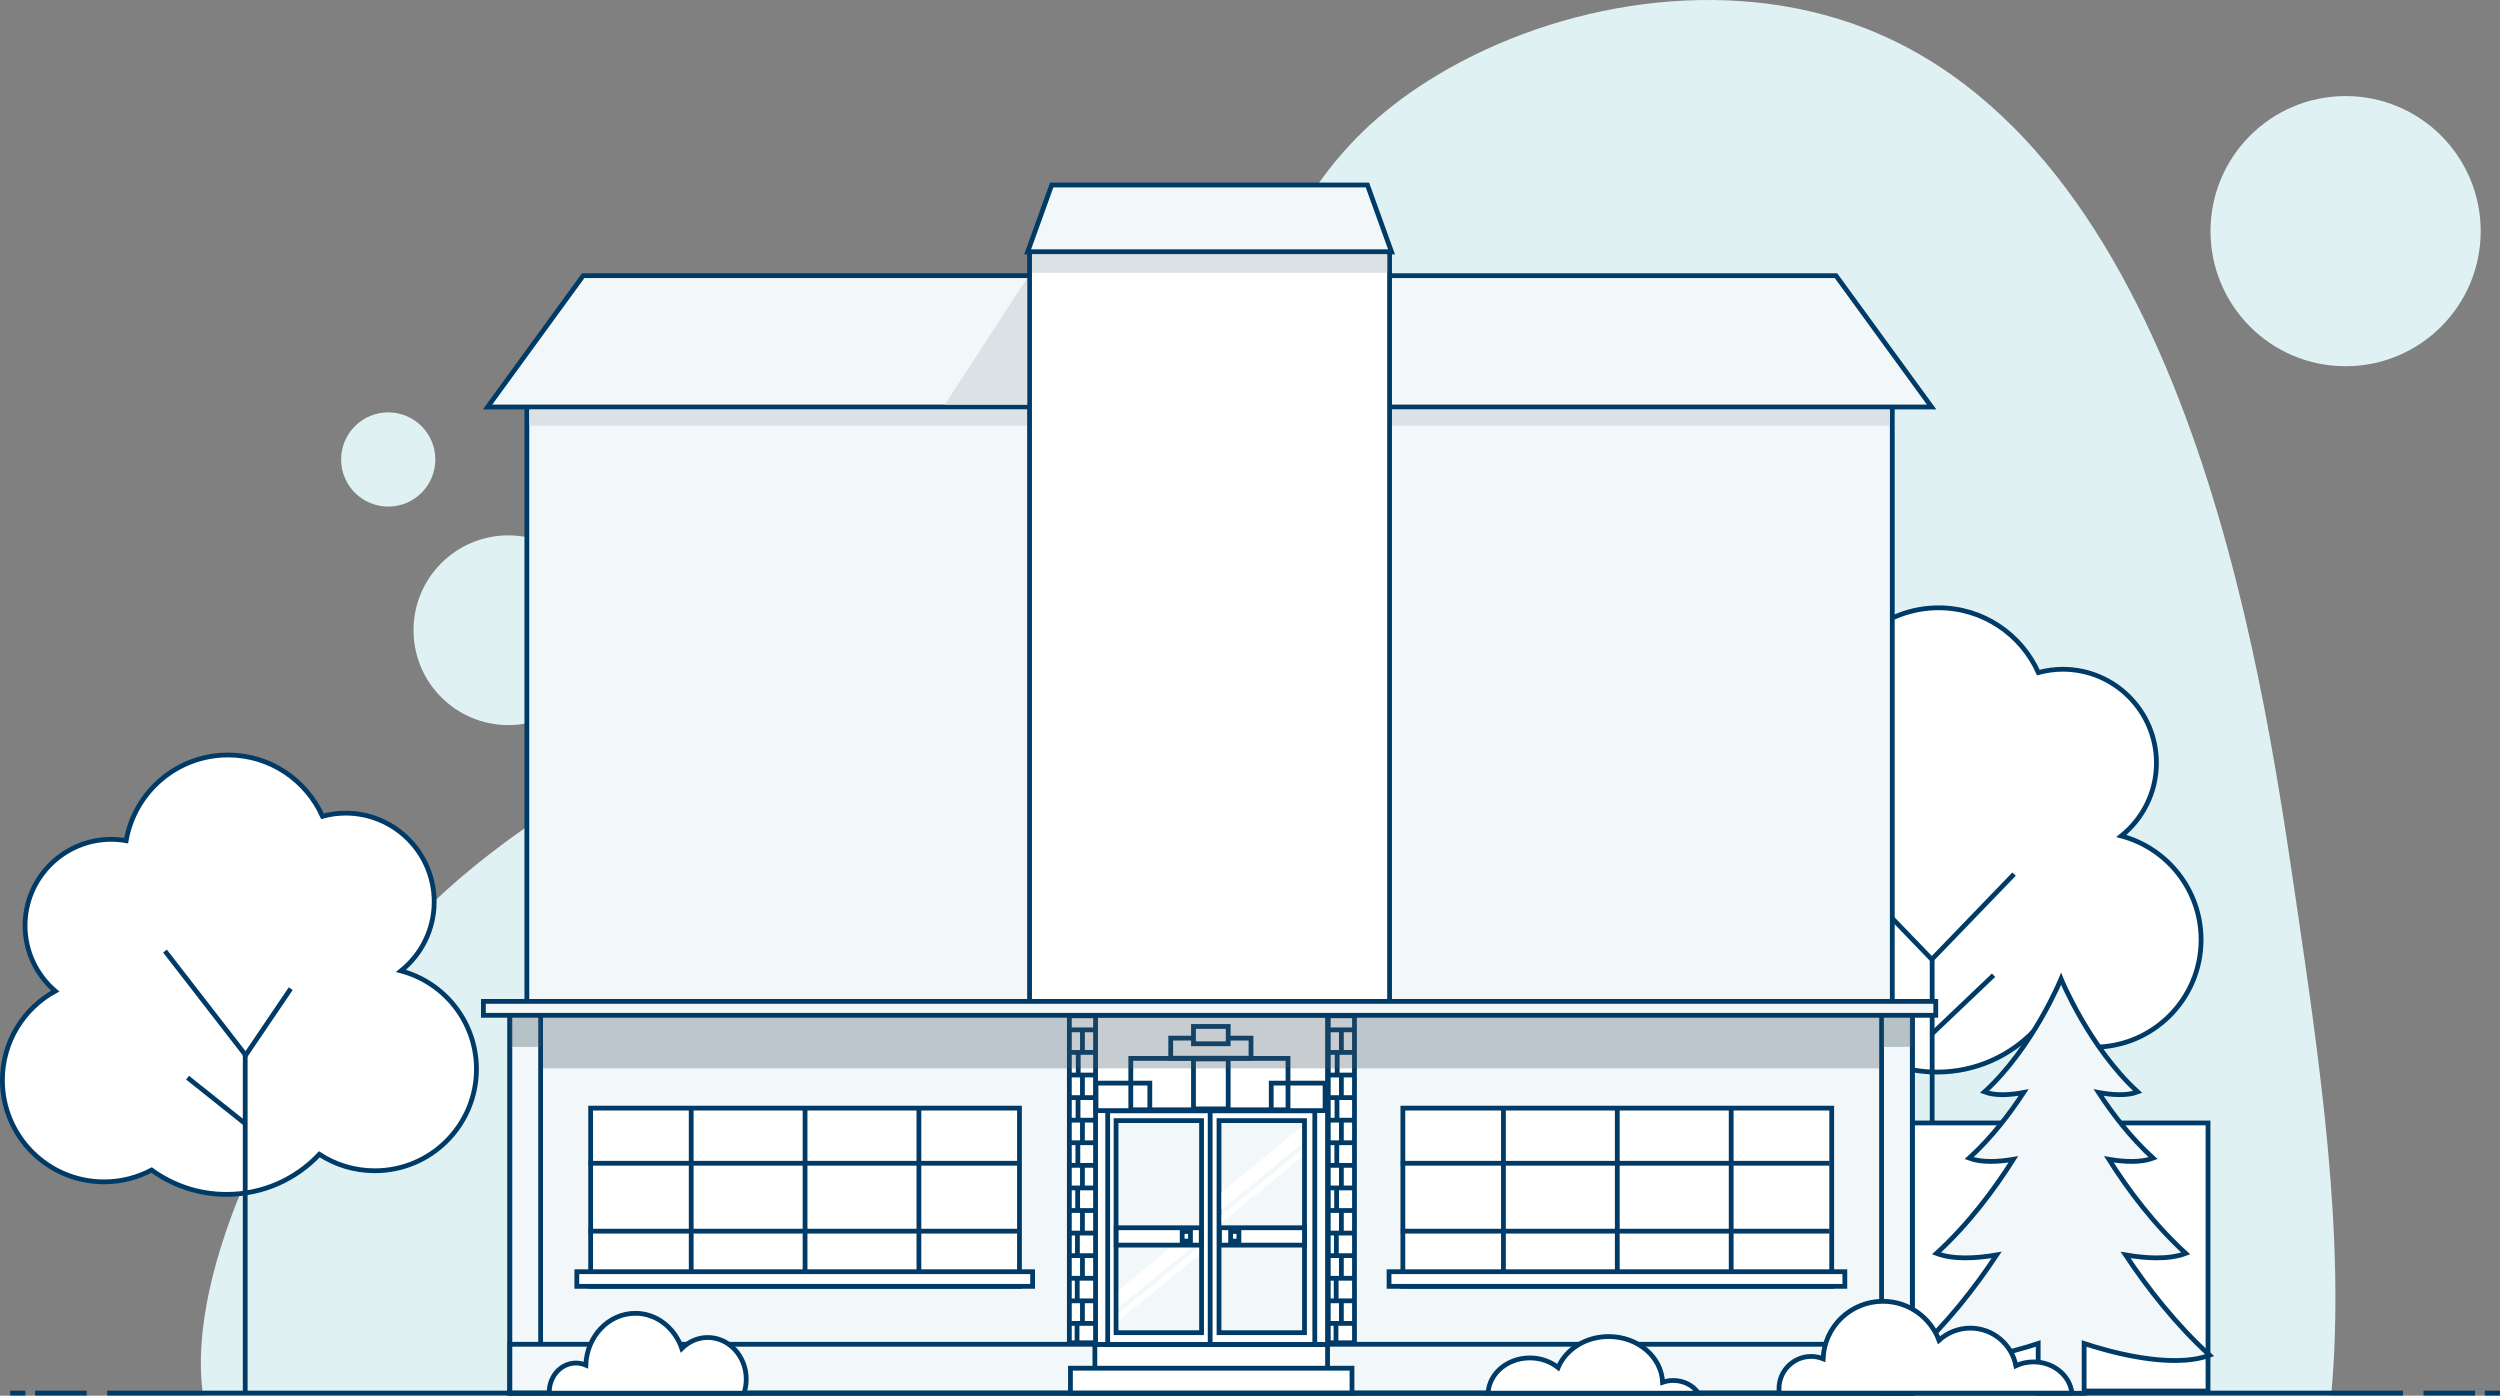 <?xml version="1.0" encoding="utf-8"?>
<!-- Generator: Adobe Illustrator 28.1.0, SVG Export Plug-In . SVG Version: 6.00 Build 0)  -->
<svg version="1.1" xmlns="http://www.w3.org/2000/svg" xmlns:xlink="http://www.w3.org/1999/xlink" x="0px" y="0px"
	 viewBox="0 0 522.82 291.87" style="enable-background:new 0 0 522.82 291.87;" xml:space="preserve">
<rect x="0" y="0" width="522.82" height="291.87" fill="#808080" stroke="none"/>
<style type="text/css">
	.st0{fill:#E0F1F4;}
	.st1{fill:#FFFFFF;stroke:#003A66;stroke-miterlimit:10;}
	.st2{fill:none;stroke:#003A66;stroke-miterlimit:10;}
	.st3{fill:#F2F7F9;stroke:#003A66;stroke-miterlimit:10;}
	.st4{fill:#DAE2E5;}
	.st5{opacity:0.33;fill:#425663;}
	.st6{fill:#FFFFFF;}
	.st7{opacity:0.3;fill:#425663;}
</style>
<g id="Background">
	<path class="st0" d="M42.48,291.82h445.04c3.03-32.95-2.32-69.3-7.61-105.15c-7.07-47.91-23.26-157.69-92.69-181.8
		c-29.73-10.32-64.39-3.27-88.62,12.06c-41.79,26.44-29.14,62.68-73.99,97.36c-29.1,22.5-39.51,11.18-91.88,43.94
		c-22.37,14-38.72,24.42-54.48,43.94c-18.75,23.22-39.64,63.01-35.78,89.61C42.47,291.8,42.47,291.81,42.48,291.82z"/>
	<circle class="st0" cx="106.32" cy="131.8" r="19.84"/>
	<circle class="st0" cx="81.19" cy="96.09" r="9.85"/>
	<circle class="st0" cx="490.53" cy="48.34" r="28.25"/>
	<path class="st1" d="M443.63,174.82c4.47-3.59,7.34-9.09,7.34-15.27c0-10.82-8.77-19.59-19.59-19.59c-1.77,0-3.47,0.26-5.1,0.69
		c-3.57-7.98-11.57-13.54-20.87-13.54c-11.29,0-20.66,8.18-22.52,18.94c-1.07-0.18-2.16-0.3-3.27-0.3
		c-10.53,0-19.06,8.53-19.06,19.06c0,5.79,2.59,10.97,6.67,14.47c-6.96,3.82-11.67,11.21-11.67,19.7
		c0,12.41,10.06,22.46,22.46,22.46c3.8,0,7.37-0.95,10.51-2.61c4.65,3.38,10.37,5.37,16.56,5.37c8.08,0,15.37-3.4,20.51-8.85
		c3.52,2.3,7.73,3.64,12.25,3.64c12.41,0,22.46-10.06,22.46-22.46C460.3,186.12,453.23,177.38,443.63,174.82z"/>
	<g>
		<polyline class="st2" points="404.07,284.58 404.07,200.56 421.2,182.8 		"/>
	</g>
	<g>
		<line class="st2" x1="404.07" y1="216.17" x2="416.91" y2="203.95"/>
	</g>
	<g>
		<line class="st2" x1="404.05" y1="200.69" x2="386.92" y2="182.92"/>
	</g>
</g>
<g id="Haus_oben">
	<g>
		<rect x="110.18" y="85.12" class="st3" width="285.55" height="125"/>
		<polygon class="st3" points="383.96,57.65 121.96,57.65 101.96,85.12 403.96,85.12 		"/>
		<polygon class="st3" points="285.97,38.69 219.94,38.69 214.9,52.7 291.02,52.7 		"/>
		<rect x="110.72" y="85.63" class="st4" width="284.48" height="3.41"/>
		<rect x="215.31" y="52.69" class="st1" width="75.29" height="157.44"/>
		<rect x="215.82" y="53.22" class="st4" width="74.28" height="3.83"/>
		<polygon class="st4" points="214.81,58.15 197.59,84.62 214.81,84.62 		"/>
	</g>
</g>
<g id="Haus_unten">
	<g>
		<g>
			<rect x="373.14" y="234.84" class="st1" width="88.62" height="56.06"/>
			<rect x="106.63" y="211.44" class="st3" width="293.29" height="79.89"/>
			<g>
				<g>
					<g>
						<rect x="123.52" y="231.74" class="st1" width="89.68" height="37.26"/>
						<g>
							<line class="st1" x1="123.07" y1="243.27" x2="212.76" y2="243.27"/>
							<line class="st1" x1="123.07" y1="257.47" x2="212.76" y2="257.47"/>
						</g>
					</g>
					<g>
						<line class="st1" x1="144.55" y1="231.66" x2="144.55" y2="269.19"/>
						<line class="st1" x1="192.17" y1="231.66" x2="192.17" y2="269.19"/>
					</g>
					<line class="st1" x1="168.36" y1="231.66" x2="168.36" y2="269.19"/>
				</g>
				<rect x="120.63" y="265.95" class="st1" width="95.32" height="3.06"/>
			</g>
			<rect x="106.63" y="211.44" class="st3" width="6.43" height="79.89"/>
			<rect x="106.74" y="211.64" class="st5" width="6.43" height="7.3"/>
			<g>
				<rect x="393.49" y="211.44" class="st3" width="6.43" height="79.89"/>
				<rect x="393.6" y="211.64" class="st5" width="6.43" height="7.3"/>
			</g>
			<rect x="106.63" y="281.12" class="st3" width="293.29" height="10.21"/>
			<g>
				<rect x="228.97" y="212.28" class="st1" width="48.66" height="68.89"/>
				<rect x="231.65" y="232.31" class="st1" width="43.31" height="48.86"/>
				<line class="st3" x1="253.08" y1="232.37" x2="253.08" y2="281.03"/>
				<g>
					<rect x="223.63" y="212.43" class="st1" width="5.48" height="68.38"/>
					<g>
						<line class="st1" x1="223.5" y1="215.37" x2="229.25" y2="215.37"/>
						<line class="st1" x1="223.5" y1="220.09" x2="229.25" y2="220.09"/>
						<line class="st1" x1="223.5" y1="224.82" x2="229.25" y2="224.82"/>
						<line class="st1" x1="223.5" y1="229.54" x2="229.25" y2="229.54"/>
						<line class="st1" x1="223.5" y1="234.26" x2="229.25" y2="234.26"/>
						<line class="st1" x1="223.5" y1="238.98" x2="229.25" y2="238.98"/>
						<line class="st1" x1="223.5" y1="243.71" x2="229.25" y2="243.71"/>
						<line class="st1" x1="223.5" y1="248.43" x2="229.25" y2="248.43"/>
						<line class="st1" x1="223.5" y1="253.15" x2="229.25" y2="253.15"/>
						<line class="st1" x1="223.5" y1="257.87" x2="229.25" y2="257.87"/>
						<line class="st1" x1="223.5" y1="262.59" x2="229.25" y2="262.59"/>
						<line class="st1" x1="223.5" y1="267.32" x2="229.25" y2="267.32"/>
						<line class="st1" x1="223.5" y1="272.04" x2="229.25" y2="272.04"/>
						<line class="st1" x1="223.5" y1="276.76" x2="229.25" y2="276.76"/>
					</g>
					<g>
						<line class="st1" x1="226.37" y1="215.38" x2="226.37" y2="219.91"/>
						<line class="st1" x1="226.37" y1="224.84" x2="226.37" y2="229.36"/>
						<line class="st1" x1="226.37" y1="234.29" x2="226.37" y2="238.81"/>
						<line class="st1" x1="226.37" y1="243.74" x2="226.37" y2="248.26"/>
						<line class="st1" x1="226.37" y1="253.19" x2="226.37" y2="257.71"/>
						<line class="st1" x1="226.37" y1="262.64" x2="226.37" y2="267.16"/>
						<line class="st1" x1="226.37" y1="272.09" x2="226.37" y2="276.61"/>
					</g>
					<g>
						<line class="st1" x1="225.49" y1="220.17" x2="225.49" y2="224.69"/>
						<line class="st1" x1="225.45" y1="229.62" x2="225.45" y2="234.14"/>
						<line class="st1" x1="225.41" y1="239.07" x2="225.41" y2="243.59"/>
						<line class="st1" x1="225.37" y1="248.53" x2="225.37" y2="253.05"/>
						<line class="st1" x1="225.32" y1="257.98" x2="225.32" y2="262.5"/>
						<line class="st1" x1="225.28" y1="267.43" x2="225.28" y2="271.95"/>
						<line class="st1" x1="225.24" y1="276.88" x2="225.24" y2="281.4"/>
					</g>
				</g>
				<g>
					<rect x="277.78" y="212.43" class="st1" width="5.48" height="68.38"/>
					<g>
						<line class="st1" x1="277.65" y1="215.37" x2="283.4" y2="215.37"/>
						<line class="st1" x1="277.65" y1="220.09" x2="283.4" y2="220.09"/>
						<line class="st1" x1="277.65" y1="224.82" x2="283.4" y2="224.82"/>
						<line class="st1" x1="277.65" y1="229.54" x2="283.4" y2="229.54"/>
						<line class="st1" x1="277.65" y1="234.26" x2="283.4" y2="234.26"/>
						<line class="st1" x1="277.65" y1="238.98" x2="283.4" y2="238.98"/>
						<line class="st1" x1="277.65" y1="243.71" x2="283.4" y2="243.71"/>
						<line class="st1" x1="277.65" y1="248.43" x2="283.4" y2="248.43"/>
						<line class="st1" x1="277.65" y1="253.15" x2="283.4" y2="253.15"/>
						<line class="st1" x1="277.65" y1="257.87" x2="283.4" y2="257.87"/>
						<line class="st1" x1="277.65" y1="262.59" x2="283.4" y2="262.59"/>
						<line class="st1" x1="277.65" y1="267.32" x2="283.4" y2="267.32"/>
						<line class="st1" x1="277.65" y1="272.04" x2="283.4" y2="272.04"/>
						<line class="st1" x1="277.65" y1="276.76" x2="283.4" y2="276.76"/>
					</g>
					<g>
						<line class="st1" x1="280.52" y1="215.38" x2="280.52" y2="219.91"/>
						<line class="st1" x1="280.52" y1="224.84" x2="280.52" y2="229.36"/>
						<line class="st1" x1="280.52" y1="234.29" x2="280.52" y2="238.81"/>
						<line class="st1" x1="280.52" y1="243.74" x2="280.52" y2="248.26"/>
						<line class="st1" x1="280.52" y1="253.19" x2="280.52" y2="257.71"/>
						<line class="st1" x1="280.52" y1="262.64" x2="280.52" y2="267.16"/>
						<line class="st1" x1="280.52" y1="272.09" x2="280.52" y2="276.61"/>
					</g>
					<g>
						<line class="st1" x1="279.64" y1="220.17" x2="279.64" y2="224.69"/>
						<line class="st1" x1="279.6" y1="229.62" x2="279.6" y2="234.14"/>
						<line class="st1" x1="279.56" y1="239.07" x2="279.56" y2="243.59"/>
						<line class="st1" x1="279.52" y1="248.53" x2="279.52" y2="253.05"/>
						<line class="st1" x1="279.47" y1="257.98" x2="279.47" y2="262.5"/>
						<line class="st1" x1="279.43" y1="267.43" x2="279.43" y2="271.95"/>
						<line class="st1" x1="279.39" y1="276.88" x2="279.39" y2="281.4"/>
					</g>
				</g>
				<rect x="229.2" y="226.51" class="st1" width="11.26" height="5.75"/>
				<rect x="265.85" y="226.51" class="st1" width="11.26" height="5.75"/>
				<rect x="236.48" y="221.34" class="st2" width="32.88" height="10.75"/>
				<rect x="244.83" y="217.1" class="st2" width="16.79" height="4.2"/>
				<rect x="249.59" y="214.66" class="st1" width="7.26" height="3.62"/>
				<rect x="249.59" y="221.45" class="st2" width="7.26" height="10.45"/>
				<rect x="254.93" y="234.35" class="st3" width="17.88" height="44.35"/>
				<rect x="233.4" y="234.35" class="st3" width="17.88" height="44.35"/>
				<rect x="255.03" y="256.76" class="st1" width="17.78" height="3.63"/>
				<rect x="257.36" y="257.54" class="st1" width="1.73" height="2"/>
				<g>
					<rect x="228.97" y="281.19" class="st1" width="48.66" height="5.23"/>
					<rect x="223.86" y="286.13" class="st1" width="58.88" height="5.23"/>
				</g>
				<polygon class="st6" points="255.48,255.69 272.28,241.96 272.28,240.37 255.48,254.11 				"/>
				<polygon class="st6" points="255.48,252.93 272.28,239.2 272.28,235.59 255.48,249.32 				"/>
				<polygon class="st6" points="233.99,276.13 250.75,262.4 250.75,260.81 233.99,274.54 				"/>
				<polygon class="st6" points="233.99,273.37 250.75,259.64 250.75,256.02 233.99,269.75 				"/>
				<rect x="233.43" y="256.76" class="st1" width="17.78" height="3.63"/>
				<rect x="247.23" y="257.54" class="st1" width="1.73" height="2"/>
			</g>
			<g>
				<g>
					<g>
						<rect x="293.38" y="231.74" class="st1" width="89.68" height="37.26"/>
						<g>
							<line class="st1" x1="292.94" y1="243.27" x2="382.62" y2="243.27"/>
							<line class="st1" x1="292.94" y1="257.47" x2="382.62" y2="257.47"/>
						</g>
					</g>
					<g>
						<line class="st1" x1="314.41" y1="231.66" x2="314.41" y2="269.19"/>
						<line class="st1" x1="362.04" y1="231.66" x2="362.04" y2="269.19"/>
					</g>
					<line class="st1" x1="338.22" y1="231.66" x2="338.22" y2="269.19"/>
				</g>
				<rect x="290.49" y="265.95" class="st1" width="95.32" height="3.06"/>
			</g>
			<rect x="113.44" y="211.44" class="st7" width="279.66" height="11.99"/>
		</g>
		<rect x="101.09" y="209.42" class="st3" width="303.73" height="2.91"/>
	</g>
</g>
<g id="Vordergrund">
	<path class="st1" d="M83.86,203.04c4.23-3.4,6.94-8.61,6.94-14.45c0-10.24-8.3-18.54-18.54-18.54c-1.67,0-3.28,0.24-4.82,0.66
		c-3.38-7.55-10.95-12.82-19.75-12.82c-10.68,0-19.55,7.75-21.31,17.92c-1.01-0.18-2.04-0.28-3.1-0.28
		c-9.96,0-18.04,8.08-18.04,18.04c0,5.48,2.45,10.38,6.31,13.69C4.96,210.86,0.5,217.86,0.5,225.9c0,11.74,9.52,21.26,21.26,21.26
		c3.59,0,6.98-0.9,9.95-2.47c4.4,3.2,9.82,5.09,15.67,5.09c7.65,0,14.55-3.22,19.41-8.38c3.33,2.17,7.31,3.44,11.59,3.44
		c11.74,0,21.26-9.52,21.26-21.26C99.64,213.73,92.95,205.45,83.86,203.04z"/>
	<g>
		<line class="st2" x1="517.61" y1="291.33" x2="506.82" y2="291.33"/>
		<line class="st2" x1="522.82" y1="291.33" x2="519.64" y2="291.33"/>
	</g>
	<g>
		<line class="st2" x1="22.42" y1="291.33" x2="502.53" y2="291.33"/>
		<line class="st2" x1="7.34" y1="291.33" x2="18.13" y2="291.33"/>
		<line class="st2" x1="2.13" y1="291.33" x2="5.3" y2="291.33"/>
	</g>
	<path class="st1" d="M355.18,291.35c-1.06-1.58-3.01-2.65-5.24-2.65c-0.79,0-1.55,0.14-2.24,0.38c-0.23-5.32-5.18-9.57-11.28-9.57
		c-4.86,0-8.99,2.7-10.58,6.49c-1.56-1.25-3.62-2.02-5.9-2.02c-4.71,0-8.54,3.27-8.74,7.37H355.18z"/>
	<path class="st1" d="M155.59,291.35c0.3-0.91,0.47-1.89,0.47-2.91c0-4.82-3.6-8.73-8.05-8.73c-2.09,0-3.99,0.87-5.42,2.29
		c-1.47-4.29-5.26-7.35-9.72-7.35c-5.6,0-10.15,4.81-10.36,10.83c-0.64-0.27-1.33-0.43-2.06-0.43c-3.08,0-5.58,2.71-5.58,6.06
		c0,0.08,0.01,0.16,0.01,0.24H155.59z"/>
	<path class="st3" d="M462.1,283.41c-7.11-6.49-13.01-14.06-17.59-20.97c4.3,0.74,9.06,1.01,12.59-0.32
		c-6.7-6.11-12.09-13.36-16.08-19.67c3.2,0.54,6.68,0.72,9.25-0.25c-4.66-4.25-8.48-9.24-11.4-13.73c2.79,0.52,5.89,0.74,8.19-0.12
		c-10.13-9.24-16.03-23.64-16.03-23.64s-5.89,14.4-16.02,23.64c2.3,0.86,5.4,0.65,8.19,0.12c-2.92,4.48-6.74,9.47-11.4,13.73
		c2.57,0.96,6.05,0.79,9.25,0.25c-3.99,6.32-9.39,13.57-16.08,19.67c3.53,1.33,8.29,1.06,12.59,0.32
		c-4.58,6.91-10.47,14.48-17.59,20.97c8.11,3.05,21.63-0.91,26.27-2.45v10.41h9.61v-10.41C440.47,282.5,453.99,286.45,462.1,283.41z
		"/>
	<g>
		<g>
			<polyline class="st2" points="51.28,291.31 51.28,220.55 34.5,198.89 			"/>
			<line class="st2" x1="51.13" y1="221.03" x2="60.8" y2="206.76"/>
		</g>
		<line class="st2" x1="51.4" y1="235.08" x2="39.22" y2="225.37"/>
	</g>
	<path class="st1" d="M433.29,291.35c-0.38-3.67-3.83-6.54-8.03-6.54c-1.33,0-2.58,0.29-3.68,0.8c-0.86-4.47-4.8-7.86-9.54-7.86
		c-2.52,0-4.81,0.97-6.54,2.54c-1.77-4.75-6.35-8.15-11.74-8.15c-6.76,0-12.25,5.34-12.5,12.01c-0.77-0.3-1.61-0.48-2.48-0.48
		c-3.72,0-6.74,3.01-6.74,6.72c0,0.32,0.03,0.64,0.08,0.95H433.29z"/>
</g>
</svg>
